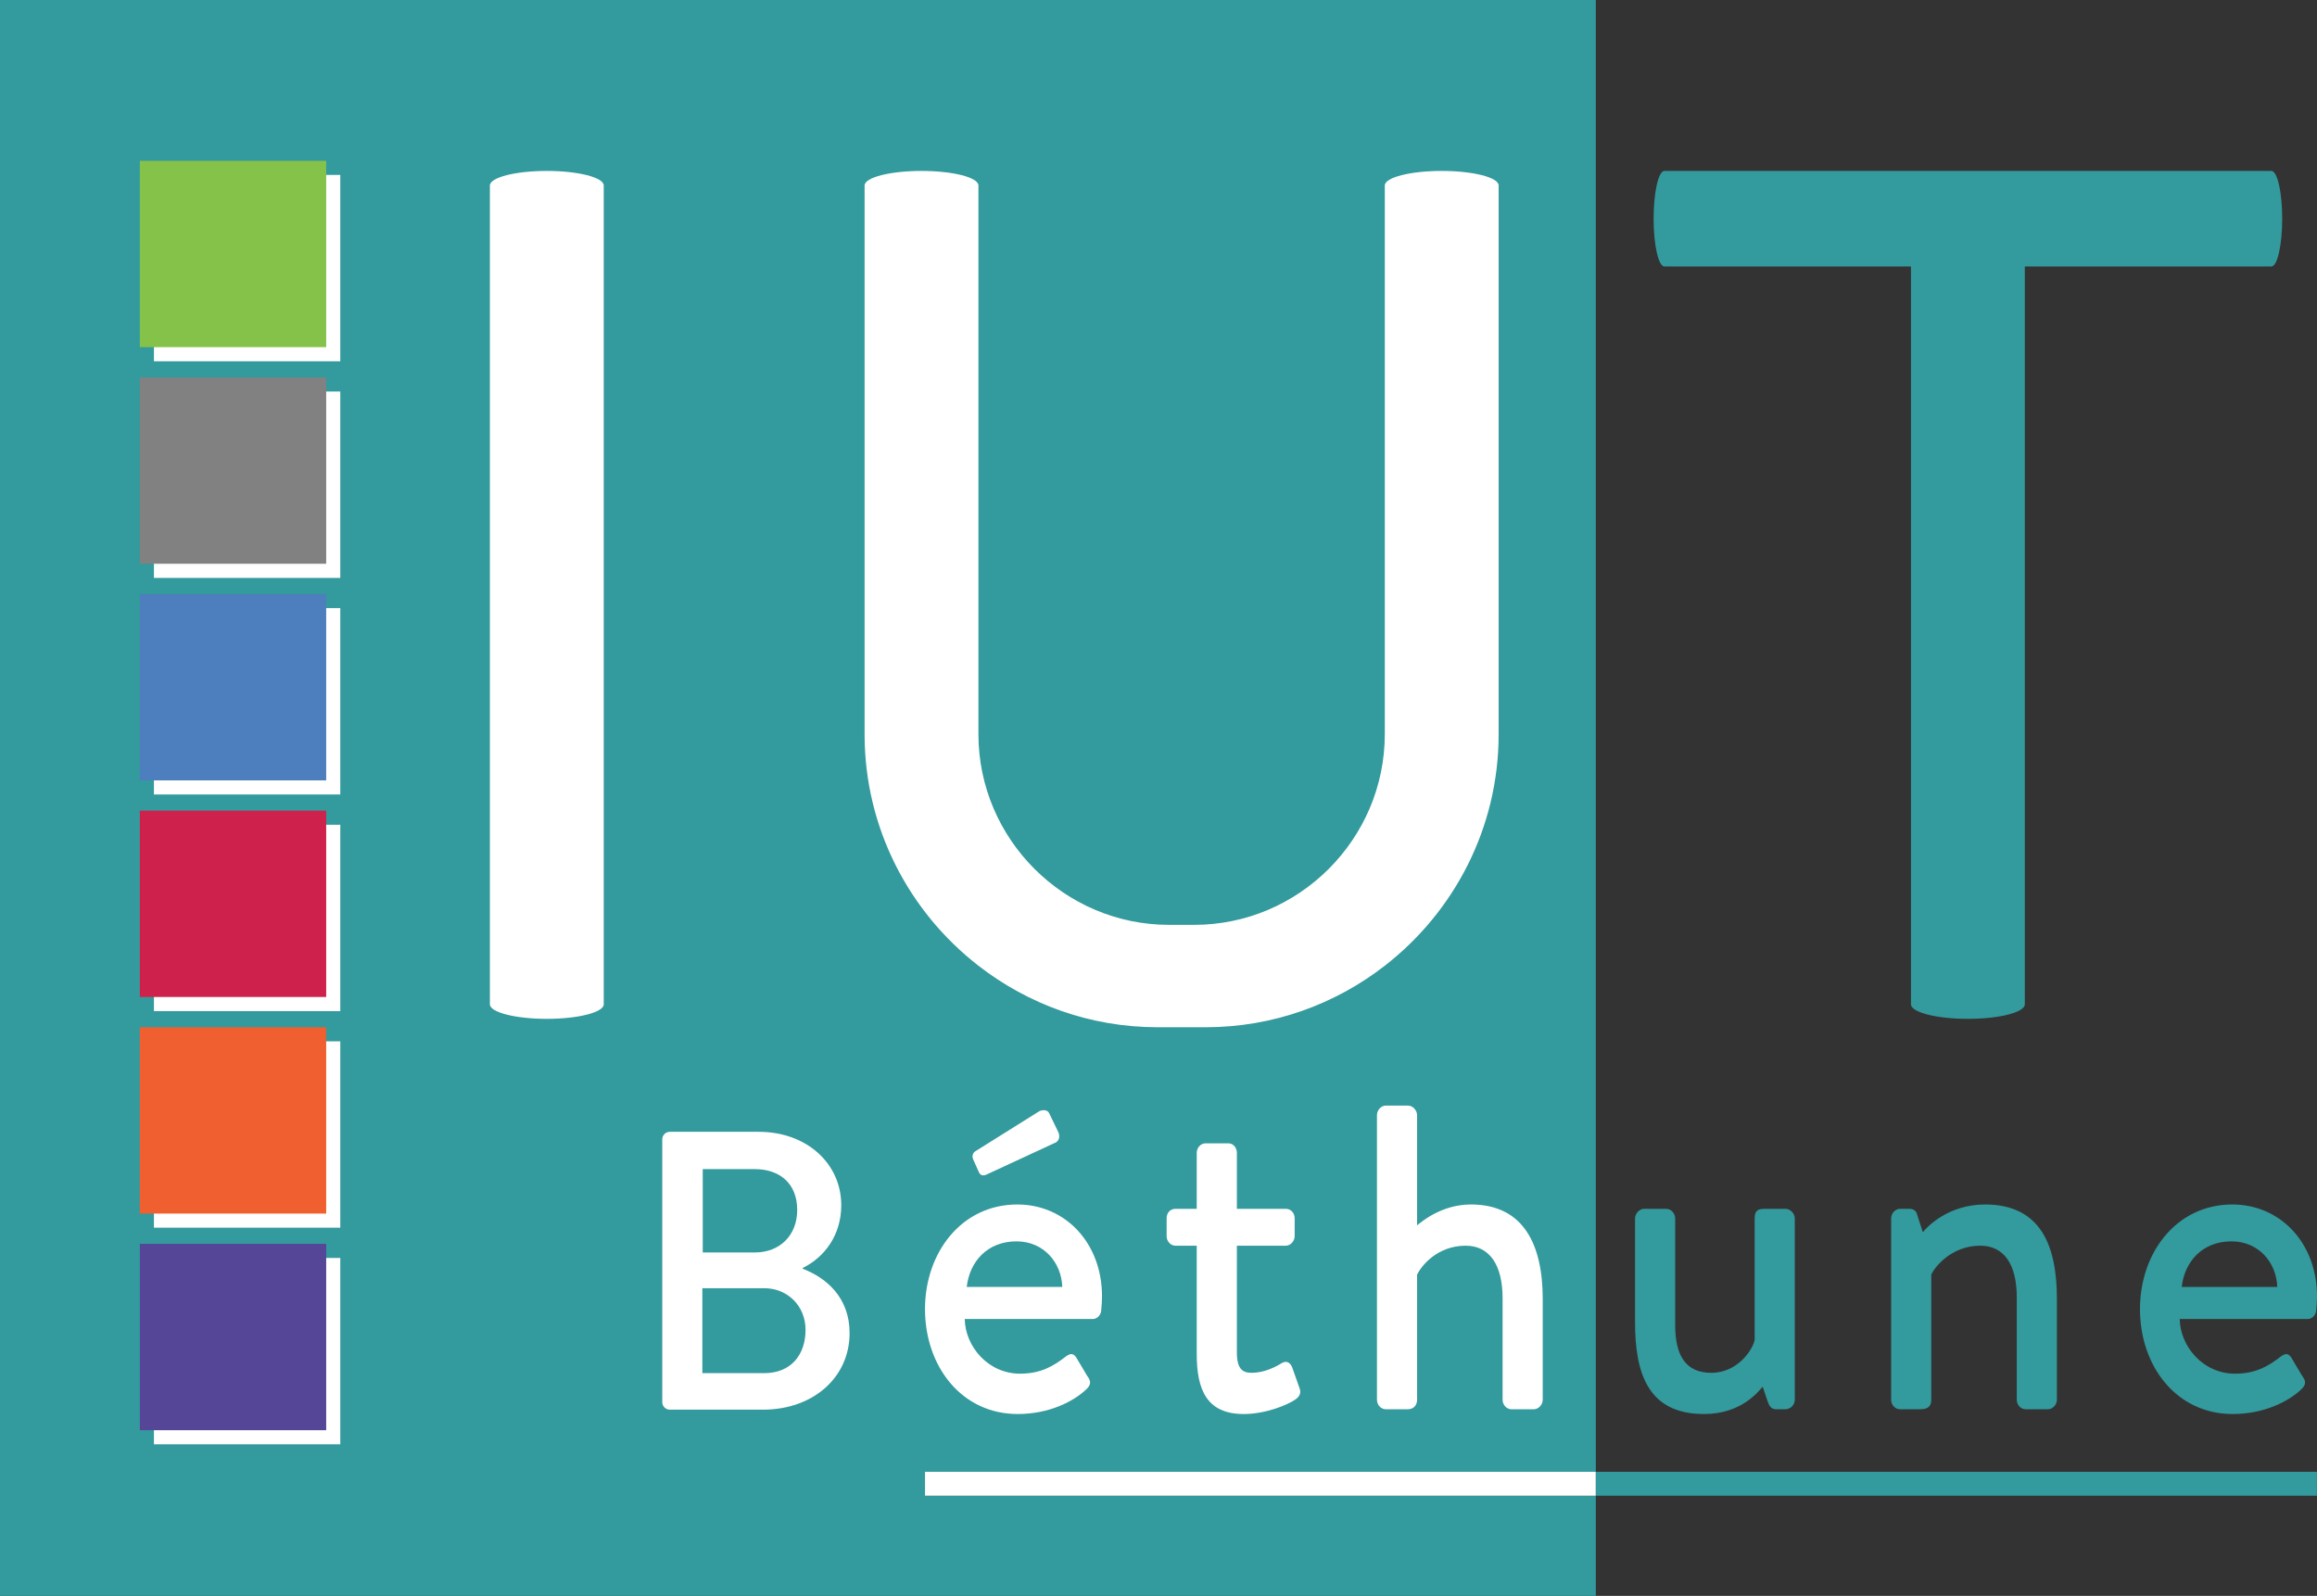 <svg xmlns="http://www.w3.org/2000/svg" width="600" height="413.25" viewBox="0 0 600 413.25"><rect x="0" y="0" width="600" height="413.25" fill="#333333" stroke="none"/><path fill="#339a9d" d="M239.53 381.12v6.2h173.72v25.93H0V0h413.25v381.12z"/><path d="M39.861 93.55H88.12V45.29H39.861V93.55zm0 56.09H88.12v-48.258H39.861v48.258zm0 56.09H88.12v-48.258H39.861v48.258zm0 56.09H88.12v-48.258H39.861v48.258zm0 56.09H88.12v-48.258H39.861v48.258zm0 56.09H88.12v-48.257H39.861V374zM141.6 44.26c-8.14 0-14.74 1.69-14.74 3.77v212.03c0 2.08 6.6 3.77 14.74 3.77s14.74-1.69 14.74-3.77V48.03c0-2.08-6.6-3.77-14.74-3.77zm111.77 205.81c12.84 9.98 28.94 15.93 46.36 15.93h12.51c17.43 0 33.52-5.95 46.36-15.93 17.91-13.9 29.48-35.62 29.48-59.91V48.03c0-2.08-6.6-3.77-14.74-3.77s-14.74 1.69-14.74 3.77v142.08c0 27.16-22.22 49.38-49.37 49.38h-6.48c-27.16 0-49.38-22.22-49.38-49.38V48.03c0-2.08-6.6-3.77-14.74-3.77s-14.74 1.69-14.74 3.77v142.13c0 24.29 11.57 46.01 29.48 59.91zm-45.49 78.47v-.206c5.654-2.775 9.97-8.531 9.97-16.24 0-10.792-8.942-19.015-21.378-19.015h-23.024c-1.13 0-1.953.925-1.953 1.953v68.042c0 1.029.822 1.953 1.953 1.953h24.155c12.95 0 22.406-8.325 22.406-19.837 0-9.147-5.961-14.287-12.128-16.65zm-25.9-25.8h13.464c6.578 0 10.997 3.804 10.997 10.587 0 6.476-4.419 10.998-10.997 10.998h-13.465V302.74zm15.93 52.831h-16.034v-21.995h16.035c5.961 0 10.69 4.522 10.69 10.792 0 6.372-3.701 11.203-10.69 11.203zm87.257-16.262c.104-.899.208-2.696.208-3.595 0-13.818-9.46-23.816-21.933-23.816-14.45 0-23.908 12.47-23.908 27.073 0 14.83 9.459 27.187 24.012 27.187 8.004 0 14.345-3.145 17.775-6.404 1.455-1.347 1.04-2.359.208-3.482l-2.806-4.718c-.832-1.349-1.768-1.011-2.807-.225-2.91 2.247-6.237 4.382-11.746 4.382-8.42 0-14.241-7.19-14.346-14.155h33.16c1.04 0 2.08-.9 2.183-2.247zm-34.823-6.066c.728-6.516 5.301-11.797 12.89-11.797 7.068 0 11.642 5.506 11.85 11.797h-24.74zm5.614-29.322l17.463-8.088c.832-.45 1.144-1.572.624-2.696l-2.39-4.943c-.521-1.011-2.08-.786-2.704-.337l-16.32 10.223c-.623.337-1.04 1.236-.623 2.134l1.455 3.258c.416.899 1.04 1.236 2.495.45zm66.106 62.237c5.716 0 11.33-2.359 13.305-3.708 1.143-.785 1.663-1.684 1.143-3.032l-1.87-5.28c-.416-1.123-1.353-2.022-2.807-1.123-1.767 1.123-4.678 2.47-7.693 2.47-2.287 0-3.846-.898-3.846-5.28V322.57h12.682c1.248 0 2.287-1.236 2.287-2.472v-4.605c0-1.46-1.04-2.472-2.287-2.472h-12.682v-14.492c0-1.348-.935-2.47-2.183-2.47h-5.924c-1.248 0-2.288 1.122-2.288 2.47v14.492h-5.509c-1.35 0-2.286 1.012-2.286 2.472v4.605c0 1.236.935 2.472 2.286 2.472h5.51v28.085c0 9.212 2.598 15.503 12.162 15.503zm44.9-48.868v-28.535c0-1.235-1.143-2.47-2.287-2.47h-5.82c-1.248 0-2.287 1.235-2.287 2.47v73.695c0 1.35 1.039 2.472 2.286 2.472h5.718c1.454 0 2.39-1.01 2.39-2.472v-32.354c1.04-2.245 5.198-7.526 12.578-7.526 6.237 0 9.563 5.055 9.563 13.593v26.287c0 1.35 1.04 2.472 2.287 2.472h5.821c1.144 0 2.287-1.123 2.287-2.472v-26.063c0-14.154-4.99-24.49-18.607-24.49-7.588 0-12.786 4.494-13.93 5.393zM239.53 381.12v6.2h173.72v-6.2H239.53z" fill="#fff"/><path fill="#85c24a" d="M36.21 41.64h48.258v48.258H36.21z"/><path fill="#818182" d="M36.21 97.73h48.258v48.258H36.21z"/><path fill="#4d7ebd" d="M36.21 153.82h48.258v48.258H36.21z"/><path fill="#ce224c" d="M36.21 209.91h48.258v48.258H36.21z"/><path fill="#ef5f2f" d="M36.21 266.001h48.258v48.258H36.21z"/><path fill="#554698" d="M36.21 322.091h48.258v48.258H36.21z"/><path d="M431 69h63.86v191.06c0 2.08 6.6 3.77 14.74 3.77s14.74-1.69 14.74-3.77V69h63.85c1.55 0 2.8-5.54 2.8-12.37s-1.25-12.37-2.8-12.37H431c-1.54 0-2.79 5.54-2.79 12.37S429.46 69 431 69zm10.281 297.158c9.772 0 14.137-5.954 15.177-7.077l1.248 3.706c.415 1.236.935 2.135 2.182 2.135h2.495c1.247 0 2.391-1.123 2.391-2.472v-46.957c0-1.236-1.144-2.472-2.391-2.472h-5.302c-1.766 0-2.702.337-2.702 2.472v31.455c-.416 2.359-4.262 8.538-11.226 8.538-6.133 0-9.356-3.82-9.356-12.357v-27.636c0-1.236-1.04-2.472-2.286-2.472h-5.822c-1.143 0-2.287 1.236-2.287 2.472v26.85c0 13.592 3.535 23.815 17.88 23.815zm83.258-1.236h5.82c1.145 0 2.288-1.123 2.288-2.472v-26.063c0-13.48-3.95-24.49-18.607-24.49-9.563 0-15.072 5.842-16.112 7.19l-1.455-4.493c-.208-1.01-.935-1.573-1.975-1.573h-2.495c-1.247 0-2.286 1.236-2.286 2.472v46.957c0 1.35 1.039 2.472 2.286 2.472h5.302c1.974 0 2.806-.786 2.806-2.472v-32.354c.728-1.797 5.094-7.526 12.682-7.526 6.237 0 9.46 4.943 9.46 13.37v26.51c0 1.35 1.038 2.472 2.286 2.472zm29.619-25.95c0 14.828 9.46 27.186 24.012 27.186 8.005 0 14.346-3.145 17.776-6.404 1.455-1.347 1.04-2.359.208-3.482l-2.807-4.718c-.831-1.349-1.768-1.011-2.807-.225-2.91 2.247-6.236 4.382-11.746 4.382-8.42 0-14.24-7.19-14.345-14.155h33.16c1.04 0 2.079-.9 2.183-2.247.103-.899.208-2.696.208-3.595 0-13.818-9.46-23.816-21.933-23.816-14.45 0-23.909 12.47-23.909 27.073zm35.55-5.73h-24.74c.728-6.515 5.302-11.796 12.891-11.796 7.068 0 11.642 5.506 11.85 11.797zM413.25 387.32h186.73v-6.2H413.25v6.2z" fill="#339a9d"/></svg>